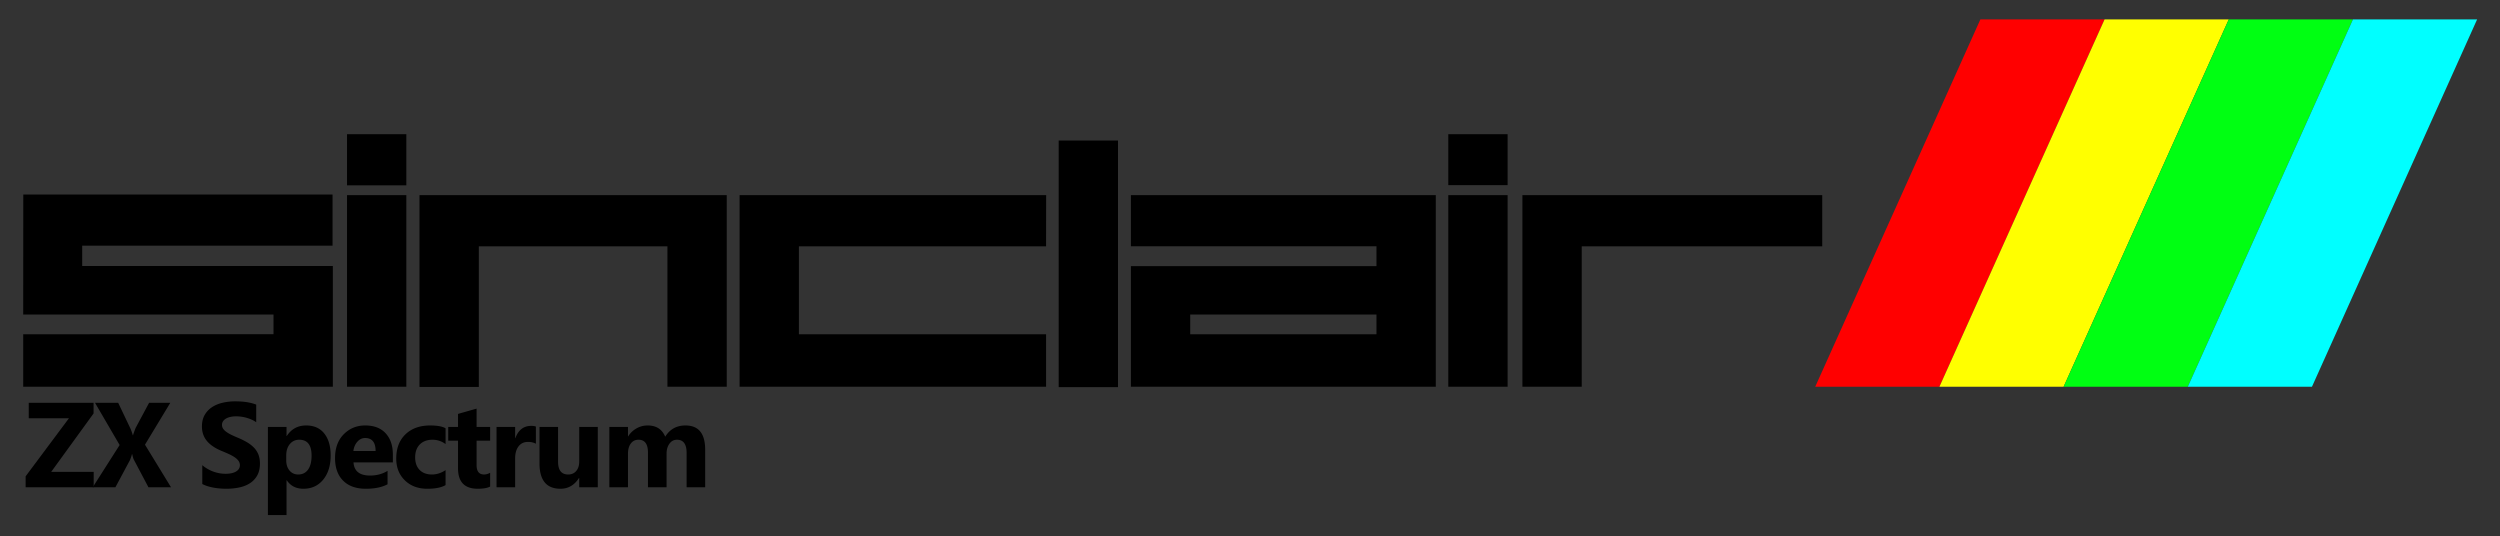 <svg xmlns="http://www.w3.org/2000/svg" width="952.876" height="204.393"><rect width="100%" height="100%" fill="#333333" stroke="none"/><path d="M132.267 51.143h22.609v19.5h-22.609zM126.861 101.393H31.329v-7.75h95.422v-19.5H8.876l-.031 45.75h95.406v7.5H8.845v20h118.016zM403.517 53.559h22.609v94h-22.609zM552.017 74.377h22.609v73.016h-22.609zM132.267 74.377h22.609v73.016h-22.609zM277.001 74.377H159.892v73.099h22.609V93.877h71.891v53.516h22.609zM398.71 147.393v-20h-94.209V93.877h94.209l.031-19.5H281.892v73.016zM547.251 147.393V74.377H431.043v19.5h93.599v7.571h-93.599v45.945h116.208zm-22.609-20h-70.99v-7.5h70.99v7.5zM552.017 51.143h22.609V70.56h-22.609zM580.267 74.377v73.016h22.609v-53.5h91.667V74.377z"/><g><path fill="red" d="M802.156 7.393h-47.333l-62.947 140h47.334z"/><path fill="#FF0" d="M849.49 7.393h-47.334l-62.946 140h47.333z"/><path fill="#00FF12" d="M896.823 7.393H849.49l-62.947 140h47.333z"/><path fill="#0FF" d="M944.156 7.393h-47.333l-62.947 140h47.334z"/></g><g><path d="M35.708 185.727H9.766v-4.178l16.509-22.124H10.956v-5.907h24.707v4.065l-16.149 22.259h16.194v5.885z"/><path d="M65.185 185.727h-8.603l-5.548-10.489c-.21-.39-.427-1.108-.651-2.156h-.09c-.105.494-.352 1.243-.741 2.246l-5.57 10.399h-8.647L45.6 169.623l-9.389-16.104h8.827l4.604 9.658c.359.764.681 1.67.966 2.718h.09c.18-.629.517-1.564 1.011-2.808l5.121-9.568h8.086l-9.658 15.97 9.927 16.238zM77.106 184.491v-7.188a13.83 13.83 0 004.245 2.46c1.527.546 3.069.819 4.627.819.913 0 1.71-.082 2.392-.247.681-.165 1.25-.393 1.707-.686.457-.291.797-.636 1.022-1.033a2.57 2.57 0 00.337-1.291c0-.629-.18-1.19-.539-1.685s-.85-.951-1.471-1.37c-.622-.419-1.359-.823-2.212-1.213s-1.774-.786-2.763-1.19c-2.516-1.048-4.391-2.328-5.626-3.841s-1.853-3.339-1.853-5.48c0-1.677.337-3.118 1.011-4.324a8.595 8.595 0 012.751-2.976c1.16-.778 2.504-1.352 4.032-1.718a20.71 20.71 0 014.852-.551c1.677 0 3.163.102 4.458.303 1.295.203 2.489.514 3.583.933v6.716a10.832 10.832 0 00-1.763-.988 13.944 13.944 0 00-1.965-.707 14.902 14.902 0 00-3.908-.551c-.824 0-1.572.078-2.246.236-.674.156-1.243.378-1.707.662s-.824.625-1.078 1.021a2.422 2.422 0 00-.382 1.337c0 .539.142 1.022.427 1.448.284.428.688.832 1.213 1.213.524.383 1.16.757 1.909 1.123.749.367 1.595.745 2.538 1.135a28.05 28.05 0 013.47 1.719c1.025.605 1.905 1.291 2.639 2.055a8.033 8.033 0 011.685 2.617c.389.98.584 2.122.584 3.425 0 1.797-.341 3.306-1.022 4.526a8.313 8.313 0 01-2.774 2.965c-1.168.756-2.527 1.299-4.077 1.628s-3.186.494-4.908.494c-1.767 0-3.448-.149-5.042-.449s-2.978-.748-4.146-1.347zM109.301 183.054h-.09v13.252h-7.098v-33.579h7.098v3.459h.09c1.752-2.681 4.215-4.021 7.39-4.021 2.979 0 5.282 1.022 6.907 3.065 1.625 2.045 2.437 4.826 2.437 8.345 0 3.833-.947 6.91-2.841 9.231-1.895 2.321-4.414 3.481-7.558 3.481-2.772.001-4.883-1.077-6.335-3.233zm-.202-9.434v1.842c0 1.587.419 2.883 1.258 3.886.838 1.003 1.939 1.505 3.302 1.505 1.617 0 2.871-.625 3.762-1.876.891-1.25 1.336-3.021 1.336-5.312 0-4.043-1.572-6.064-4.717-6.064-1.453 0-2.639.55-3.56 1.651-.921 1.1-1.381 2.557-1.381 4.368zM149.739 176.248h-15.004c.239 3.339 2.343 5.009 6.312 5.009 2.53 0 4.754-.599 6.671-1.797v5.121c-2.126 1.138-4.889 1.707-8.288 1.707-3.714 0-6.596-1.029-8.647-3.089-2.052-2.059-3.077-4.93-3.077-8.613 0-3.818 1.108-6.843 3.324-9.074s4.941-3.347 8.176-3.347c3.354 0 5.948.996 7.783 2.987 1.834 1.991 2.751 4.694 2.751 8.108v2.988h-.001zm-6.581-4.357c0-3.294-1.333-4.941-3.998-4.941-1.138 0-2.123.472-2.954 1.415s-1.336 2.119-1.516 3.526h8.468zM169.827 184.896c-1.603.929-3.916 1.393-6.94 1.393-3.534 0-6.394-1.07-8.58-3.212-2.187-2.142-3.279-4.904-3.279-8.288 0-3.908 1.171-6.989 3.515-9.243 2.343-2.253 5.477-3.38 9.4-3.38 2.71 0 4.672.359 5.885 1.078v6.02c-1.482-1.108-3.137-1.662-4.964-1.662-2.037 0-3.65.595-4.84 1.786-1.19 1.189-1.786 2.833-1.786 4.93 0 2.036.569 3.635 1.707 4.795 1.138 1.161 2.703 1.741 4.694 1.741 1.767 0 3.496-.554 5.188-1.662v5.704zM186.816 185.457c-1.048.554-2.628.831-4.739.831-5.001 0-7.502-2.598-7.502-7.794V167.96h-3.729v-5.233h3.729v-4.964l7.075-2.021v6.985h5.166v5.233h-5.166v9.299c0 2.396.951 3.594 2.853 3.594.749 0 1.52-.217 2.313-.651v5.255zM204.254 169.128c-.854-.464-1.85-.696-2.987-.696-1.542 0-2.748.565-3.616 1.695-.869 1.131-1.303 2.67-1.303 4.616v10.983h-7.098v-23h7.098v4.268h.09c1.123-3.114 3.145-4.672 6.064-4.672.749 0 1.333.09 1.752.27v6.536zM227.846 185.727h-7.075v-3.504h-.112c-1.752 2.71-4.096 4.065-7.03 4.065-5.331 0-7.996-3.227-7.996-9.681v-13.881h7.075v13.252c0 3.249 1.288 4.874 3.863 4.874 1.272 0 2.291-.445 3.055-1.337.764-.891 1.146-2.1 1.146-3.627v-13.162h7.075l-.001 23.001zM268.778 185.727h-7.075V172.61c0-3.339-1.228-5.009-3.684-5.009-1.168 0-2.119.502-2.853 1.505s-1.101 2.254-1.101 3.751v12.87h-7.098v-13.252c0-3.249-1.206-4.874-3.616-4.874-1.213 0-2.183.479-2.909 1.438-.727.958-1.089 2.261-1.089 3.908v12.78h-7.098v-23h7.098v3.594h.09c.733-1.228 1.763-2.228 3.088-2.998a8.49 8.49 0 014.346-1.157c3.249 0 5.473 1.43 6.671 4.29 1.752-2.86 4.327-4.29 7.727-4.29 5.001 0 7.502 3.085 7.502 9.254v14.307h.001z"/></g></svg>
